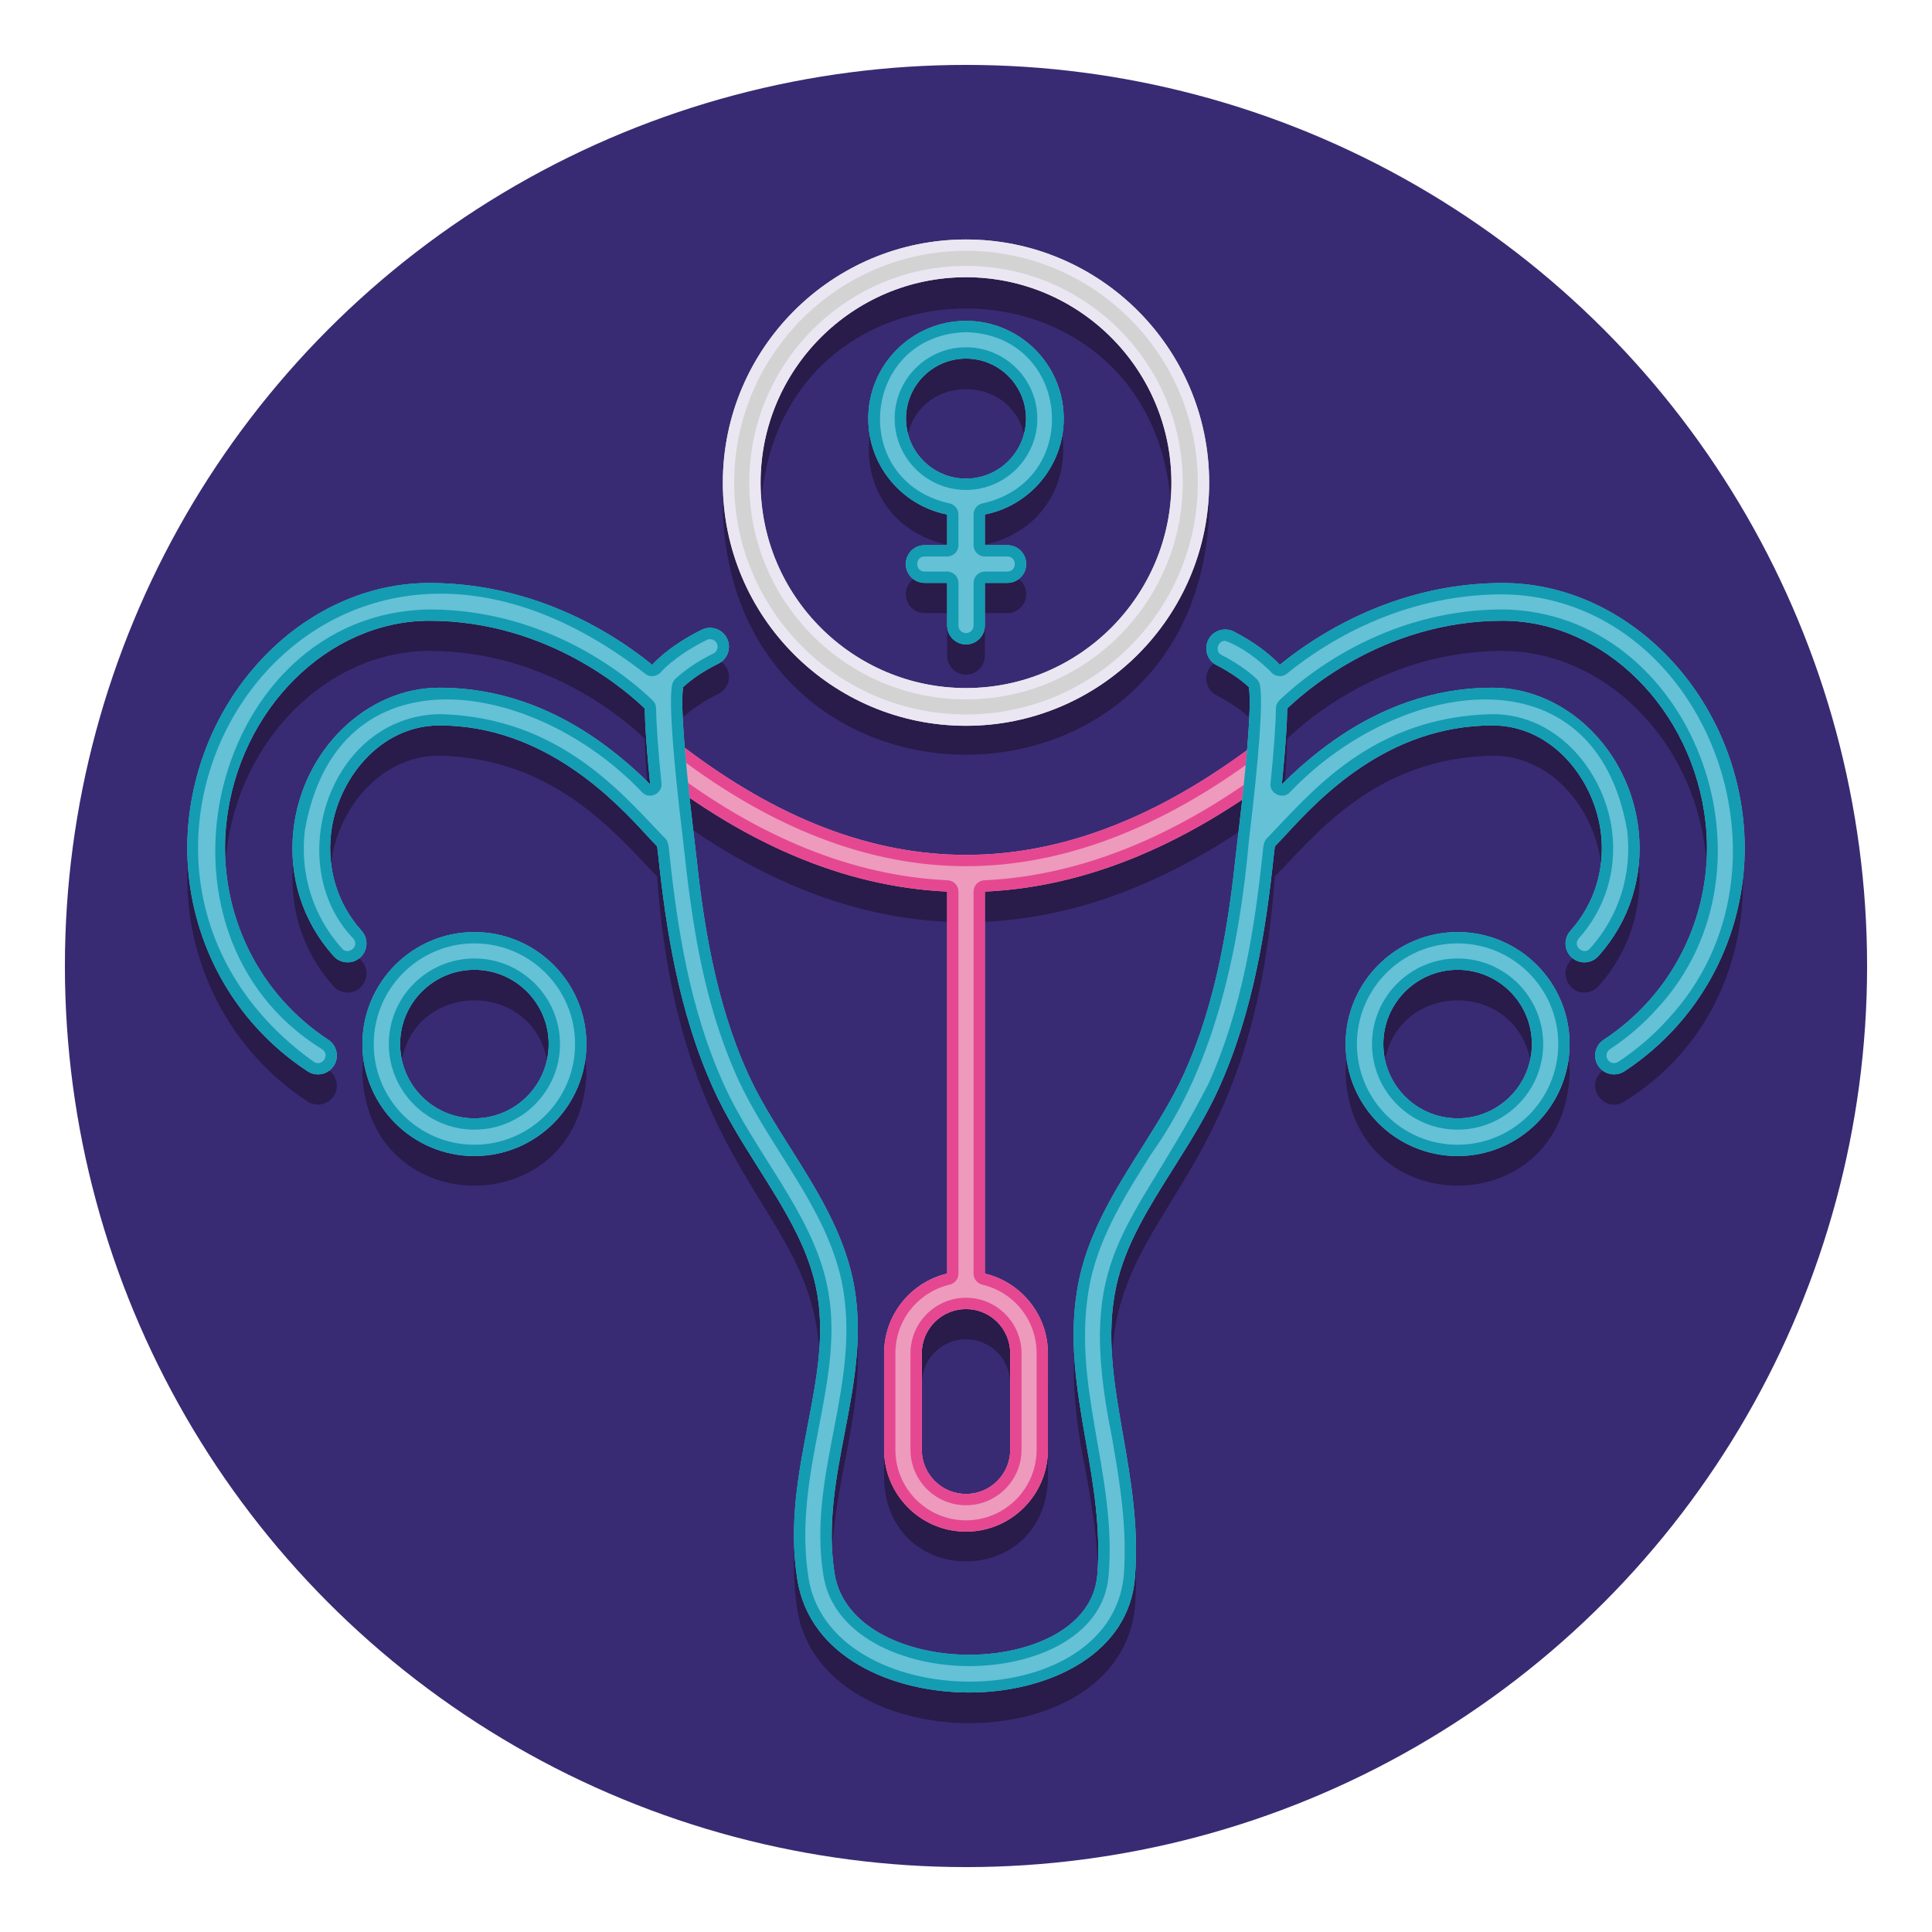<svg xmlns="http://www.w3.org/2000/svg" xmlns:xlink="http://www.w3.org/1999/xlink" id="Layer_1" x="0px" y="0px" viewBox="0 0 256 256" xml:space="preserve"> <g> <g> <g> <circle fill="#382B73" cx="128" cy="128" r="119.4"></circle> </g> </g> <g> <g> <path fill="#291B4A" d="M62.861,127.503c-8.184,0-14.841,6.658-14.841,14.841c0.815,19.688,28.87,19.682,29.682,0 C77.702,134.161,71.045,127.503,62.861,127.503z M62.861,152.184c-5.426,0-9.841-4.415-9.841-9.84 c0.541-13.055,19.143-13.051,19.682,0C72.702,147.77,68.287,152.184,62.861,152.184z"></path> </g> <g> <path fill="#291B4A" d="M199.107,81.253c-14.11,0-24.56,6.796-29.529,10.841c-1.578-1.704-3.576-3.085-6.09-4.406 c-1.226-0.633-2.734-0.153-3.369,1.073c-0.634,1.227-0.154,2.735,1.072,3.369c1.746,0.902,3.185,1.881,4.283,2.914 c0.154,0.828,0.222,2.965-0.229,8.341c-25.131,18.506-49.652,18.593-74.52-0.318c-0.421-5.142-0.353-7.212-0.202-8.023 c1.18-1.109,2.75-2.155,4.677-3.114c1.236-0.615,1.739-2.116,1.124-3.352c-0.615-1.235-2.118-1.74-3.353-1.124 c-2.732,1.381-4.877,2.835-6.552,4.64c-4.969-4.045-15.419-10.841-29.529-10.841c-15.935,0-29.929,13.699-31.859,31.186 c-1.109,10.035,2.092,20.076,8.784,27.546c2.042,2.28,4.378,4.289,6.942,5.971c1.139,0.751,2.699,0.444,3.462-0.72 c0.757-1.155,0.435-2.705-0.72-3.462c-2.202-1.444-4.208-3.168-5.96-5.125c-5.745-6.413-8.493-15.037-7.539-23.661 c1.655-14.992,13.467-26.735,26.89-26.735c15.427,0,25.936,9.111,28.542,11.627c0.037,2.281,0.255,5.483,0.72,10.05 c-5.471-5.41-14.815-12.805-27.921-12.805c-9.683,0-18.181,8.277-19.349,18.844c-0.683,6.191,1.204,12.128,5.314,16.717 c0.494,0.551,1.177,0.832,1.863,0.832c2.081,0.065,3.321-2.64,1.861-4.168c-3.149-3.516-4.595-8.073-4.068-12.832 c0.781-7.075,6.373-14.393,14.378-14.393c15.447,0.371,23.519,10.551,28.845,16.024c3.39,47.789,27.98,43.745,19.947,76.713 c-1.233,6.418-2.509,13.056-1.394,20.331c3.078,20.004,42.63,20.424,44.758-0.185c0.525-6.761-0.551-12.933-1.591-18.902 c-7.773-35.026,16.616-29.663,20.123-77.958c5.657-5.828,13.408-15.674,28.845-16.025c8.005,0,13.597,7.318,14.378,14.393 c0.526,4.759-0.919,9.316-4.068,12.833c-1.465,1.522-0.214,4.24,1.861,4.168c0.686,0,1.369-0.281,1.863-0.832 c4.11-4.589,5.997-10.526,5.314-16.717c-1.168-10.566-9.666-18.844-19.349-18.844c-13.148,0-22.489,7.433-27.921,12.811 c0.465-4.57,0.683-7.774,0.72-10.056c2.606-2.516,13.114-11.627,28.542-11.627c13.423,0,25.234,11.743,26.89,26.735 c0.954,8.624-1.794,17.248-7.539,23.661c-1.752,1.957-3.758,3.681-5.96,5.125c-2.714,1.87-0.053,5.926,2.742,4.182 C243.209,128.606,231.416,81.707,199.107,81.253z M128,177.46c3.229,0,5.856,2.627,5.856,5.856v12.781 c-0.244,7.736-11.467,7.741-11.713,0c0,0,0-12.781,0-12.781C122.144,180.087,124.771,177.46,128,177.46z M163.999,115.207 c-3.248,47.504-28.152,41.723-20.126,79.759c0.987,5.664,2.009,11.521,1.532,17.655c-1.763,14.765-32.874,13.736-34.832-0.185 c-2.04-13.57,5.32-25.45,2.401-39.061c-2.178-10.136-9.747-18.093-13.897-27.18c-5.484-12.272-6.29-24.425-7.71-36.503 c11.287,7.764,22.681,11.921,34.132,12.447v50.623c-4.783,1.134-8.356,5.43-8.356,10.554v12.781 c0.595,14.399,21.118,14.401,21.713,0c0,0,0-12.781,0-12.781c0-5.125-3.573-9.421-8.356-10.554V122.14 c11.342-0.521,22.729-4.595,34.104-12.198C164.431,111.53,164.231,113.276,163.999,115.207z"></path> </g> <g> <path fill="#291B4A" d="M193.139,127.503c-8.184,0-14.841,6.658-14.841,14.841c0.815,19.688,28.87,19.682,29.682,0 C207.979,134.161,201.322,127.503,193.139,127.503z M193.139,152.184c-5.426,0-9.841-4.415-9.841-9.84 c0.541-13.055,19.143-13.051,19.682,0C202.979,147.77,198.564,152.184,193.139,152.184z"></path> </g> <g> <path fill="#291B4A" d="M128,46.516c-15.694,0.45-17.675,22.275-2.5,25.656v4.066h-2.978c-1.381,0-2.5,1.119-2.5,2.5 s1.119,2.5,2.5,2.5h2.978v5.652c0,1.381,1.119,2.5,2.5,2.5s2.5-1.119,2.5-2.5v-5.652h2.978c1.381,0,2.5-1.119,2.5-2.5 s-1.119-2.5-2.5-2.5H130.5v-4.066C145.685,68.784,143.682,46.961,128,46.516z M128,67.418c-4.385,0-7.951-3.567-7.951-7.952 c0.399-10.534,15.505-10.531,15.902,0C135.951,63.852,132.385,67.418,128,67.418z"></path> </g> <g> <path fill="#291B4A" d="M128,35.733c-17.766,0-32.219,14.453-32.219,32.219c1.77,42.743,62.674,42.73,64.438,0 C160.219,50.187,145.766,35.733,128,35.733z M128,95.171c-15.009,0-27.219-12.21-27.219-27.219 c1.495-36.109,52.948-36.099,54.438,0C155.219,82.96,143.009,95.171,128,95.171z"></path> </g> </g> <g> <g> <path fill="#ED9ABC" d="M165.998,98.839c-25.693,19.243-50.41,19.248-75.559,0.015c-1.096-0.839-2.667-0.629-3.504,0.467 c-0.839,1.097-0.63,2.666,0.467,3.504c13.401,10.249,26.963,15.372,40.599,15.372c13.626,0,27.325-5.12,40.995-15.357 c1.104-0.828,1.33-2.395,0.502-3.5S167.104,98.012,165.998,98.839z"></path> </g> <g> <path fill="#ED9ABC" d="M128,114.206c-1.381,0-2.5,1.119-2.5,2.5v53.581c0,1.381,1.119,2.5,2.5,2.5s2.5-1.119,2.5-2.5v-53.581 C130.5,115.325,129.381,114.206,128,114.206z"></path> </g> <g> <path fill="#ED9ABC" d="M128,168.46c-5.986,0-10.856,4.871-10.856,10.857v12.78c0,5.986,4.87,10.857,10.856,10.857 s10.856-4.871,10.856-10.857v-12.78C138.856,173.331,133.986,168.46,128,168.46z M133.856,192.097 c0,3.229-2.627,5.857-5.856,5.857s-5.856-2.627-5.856-5.857v-12.78c0-3.229,2.627-5.857,5.856-5.857s5.856,2.627,5.856,5.857 V192.097z"></path> </g> <g> <path fill="#E54890" d="M120.644,179.317v12.78c0,4.057,3.3,7.357,7.356,7.357s7.356-3.3,7.356-7.357v-12.78 c0-4.057-3.3-7.357-7.356-7.357S120.644,175.26,120.644,179.317z M133.856,179.317v12.78c0,3.229-2.627,5.857-5.856,5.857 s-5.856-2.627-5.856-5.857v-12.78c0-3.229,2.627-5.857,5.856-5.857S133.856,176.087,133.856,179.317z"></path> <path fill="#E54890" d="M167.495,98.341c-0.521,0-1.047,0.162-1.497,0.499c-12.85,9.624-25.456,14.436-37.994,14.436 c-12.531,0-24.994-4.807-37.565-14.421c-0.453-0.347-0.987-0.514-1.516-0.514c-0.753,0-1.496,0.338-1.988,0.981 c-0.839,1.097-0.63,2.666,0.467,3.504c12.582,9.622,25.305,14.725,38.098,15.313v50.623c-4.783,1.134-8.356,5.43-8.356,10.555 v12.78c0,5.986,4.87,10.857,10.856,10.857s10.856-4.871,10.856-10.857v-12.78c0-5.125-3.573-9.421-8.356-10.555V118.14 c12.801-0.588,25.662-5.687,38.496-15.298c1.104-0.828,1.33-2.395,0.502-3.5C169.007,98.686,168.256,98.341,167.495,98.341z M168.097,101.641c-12.528,9.381-25.2,14.428-37.666,15.001c-0.801,0.037-1.431,0.697-1.431,1.498v50.622 c0,0.695,0.478,1.299,1.154,1.46c4.241,1.005,7.202,4.745,7.202,9.095v12.78c0,5.159-4.197,9.357-9.356,9.357 s-9.356-4.198-9.356-9.357v-12.78c0-4.35,2.962-8.09,7.202-9.095c0.676-0.16,1.154-0.764,1.154-1.46v-50.623 c0-0.802-0.63-1.462-1.431-1.498c-12.449-0.572-24.984-5.621-37.255-15.006c-0.212-0.162-0.349-0.397-0.384-0.662 c-0.035-0.265,0.035-0.527,0.198-0.74c0.19-0.249,0.48-0.392,0.795-0.392c0.154,0,0.383,0.036,0.605,0.206 c12.78,9.774,25.725,14.729,38.476,14.729c12.752,0,25.838-4.958,38.892-14.734c0.221-0.166,0.448-0.2,0.599-0.2 c0.319,0,0.612,0.146,0.802,0.401c0.16,0.214,0.227,0.477,0.189,0.741C168.449,101.247,168.31,101.481,168.097,101.641z"></path> </g> <g> <g> <g> <g> <g> <path fill="#65C1D6" d="M56.893,77.253c-15.935,0-29.929,13.699-31.859,31.186c-1.109,10.036,2.092,20.076,8.784,27.546 c2.043,2.281,4.379,4.29,6.943,5.971c0.422,0.277,0.897,0.41,1.368,0.41c0.814,0,1.613-0.398,2.093-1.13 c0.757-1.155,0.435-2.705-0.721-3.461c-2.2-1.443-4.206-3.167-5.959-5.125c-5.745-6.413-8.493-15.037-7.539-23.661 c1.655-14.992,13.467-26.735,26.89-26.735c16.102,0,26.853,9.932,28.844,11.923c0.977,0.976,2.561,0.976,3.535,0 c0.977-0.977,0.977-2.56,0-3.536C87.035,88.405,74.965,77.253,56.893,77.253z"></path> </g> <g> <path fill="#65C1D6" d="M89.424,107.352c-4.471-4.855-14.939-16.227-31.19-16.227c-9.683,0-18.181,8.277-19.349,18.844 c-0.684,6.191,1.204,12.127,5.314,16.717c0.494,0.551,1.177,0.832,1.863,0.832c0.594,0,1.189-0.21,1.667-0.638 c1.028-0.921,1.115-2.502,0.194-3.53c-3.149-3.516-4.595-8.073-4.068-12.832c0.781-7.075,6.373-14.393,14.378-14.393 c14.058,0,23.486,10.241,27.513,14.613c0.526,0.572,0.965,1.046,1.312,1.393c0.977,0.977,2.559,0.977,3.535,0 c0.977-0.976,0.977-2.559,0-3.535C90.283,108.287,89.894,107.862,89.424,107.352z"></path> </g> </g> <g> <path fill="#65C1D6" d="M62.861,123.503c-8.184,0-14.841,6.657-14.841,14.84s6.657,14.841,14.841,14.841 s14.841-6.658,14.841-14.841S71.045,123.503,62.861,123.503z M62.861,148.184c-5.426,0-9.841-4.415-9.841-9.841 c0-5.426,4.415-9.84,9.841-9.84s9.841,4.415,9.841,9.84C72.702,143.77,68.287,148.184,62.861,148.184z"></path> </g> </g> <g> <g> <g> <path fill="#65C1D6" d="M199.107,77.253c-18.072,0-30.143,11.152-32.379,13.387c-0.977,0.976-0.977,2.559,0,3.536 c0.975,0.977,2.559,0.976,3.535,0c1.991-1.991,12.742-11.923,28.844-11.923c13.423,0,25.234,11.743,26.89,26.735 c0.954,8.624-1.794,17.248-7.539,23.661c-1.753,1.958-3.759,3.682-5.959,5.125c-1.155,0.757-1.478,2.307-0.721,3.461 c0.479,0.732,1.278,1.13,2.093,1.13c0.471,0,0.946-0.133,1.368-0.41c2.564-1.681,4.9-3.69,6.943-5.971 c6.692-7.47,9.894-17.511,8.785-27.546C229.036,90.952,215.042,77.253,199.107,77.253z"></path> </g> <g> <path fill="#65C1D6" d="M197.767,91.125c-16.2,0-26.622,11.286-31.072,16.105c-0.509,0.55-0.937,1.015-1.287,1.365 c-0.977,0.976-0.977,2.559,0,3.536c0.975,0.977,2.559,0.976,3.535,0c0.388-0.387,0.863-0.901,1.425-1.509 c4.346-4.706,13.388-14.498,27.399-14.498c8.005,0,13.597,7.318,14.378,14.393c0.526,4.759-0.919,9.316-4.068,12.832 c-0.921,1.028-0.834,2.609,0.194,3.53c0.478,0.427,1.073,0.638,1.667,0.638c0.687,0,1.369-0.281,1.863-0.832 c4.11-4.589,5.998-10.526,5.314-16.717C215.947,99.403,207.449,91.125,197.767,91.125z"></path> </g> </g> <g> <path fill="#65C1D6" d="M193.139,123.503c-8.184,0-14.841,6.657-14.841,14.84s6.657,14.841,14.841,14.841 s14.841-6.658,14.841-14.841S201.322,123.503,193.139,123.503z M193.139,148.184c-5.426,0-9.841-4.415-9.841-9.841 c0-5.426,4.415-9.84,9.841-9.84s9.841,4.415,9.841,9.84C202.979,143.77,198.564,148.184,193.139,148.184z"></path> </g> </g> </g> <g> <path fill="#65C1D6" d="M163.489,83.689c-1.226-0.633-2.734-0.153-3.369,1.073c-0.634,1.227-0.154,2.735,1.072,3.369 c1.746,0.903,3.185,1.882,4.283,2.914c0.237,1.275,0.271,5.64-1.477,20.163c-0.098,0.813-0.171,1.423-0.207,1.759 c-0.962,9.064-2.53,19.625-6.87,29.229c-1.522,3.369-3.526,6.549-5.648,9.916c-3.377,5.358-6.868,10.899-8.248,17.264 c-1.616,7.458-0.364,14.643,0.848,21.591c0.987,5.665,2.009,11.521,1.532,17.656c-0.54,6.95-8.387,10.344-15.923,10.625 c-8.536,0.324-17.756-3.293-18.909-10.811c-0.984-6.422,0.209-12.628,1.362-18.63c1.264-6.573,2.569-13.37,1.039-20.431 c-1.38-6.365-4.871-11.906-8.248-17.264c-2.122-3.367-4.126-6.547-5.648-9.916c-4.34-9.604-5.908-20.165-6.87-29.229 c-0.036-0.336-0.109-0.946-0.207-1.759c-1.748-14.523-1.714-18.888-1.477-20.163c1.18-1.109,2.751-2.156,4.677-3.114 c1.235-0.615,1.739-2.116,1.124-3.352c-0.615-1.236-2.114-1.739-3.353-1.125c-2.593,1.291-4.718,2.764-6.314,4.377 c-1.35,1.364-2.053,3.77,0.379,23.973c0.094,0.781,0.164,1.367,0.198,1.689c1.004,9.459,2.654,20.511,7.286,30.76 c1.665,3.683,3.855,7.16,5.975,10.523c3.291,5.222,6.398,10.154,7.592,15.658c1.314,6.062,0.16,12.068-1.063,18.428 c-1.233,6.418-2.509,13.056-1.394,20.332c1.604,10.468,12.71,15.073,22.809,15.073c0.411,0,0.821-0.008,1.229-0.023 c9.753-0.364,19.943-5.216,20.721-15.235c0.525-6.761-0.551-12.933-1.591-18.902c-1.182-6.772-2.297-13.169-0.887-19.672 c1.193-5.504,4.301-10.436,7.592-15.658c2.119-3.363,4.31-6.84,5.975-10.523c4.632-10.249,6.282-21.301,7.286-30.76 c0.034-0.323,0.104-0.909,0.198-1.689c2.432-20.203,1.729-22.609,0.379-23.973C167.841,86.314,165.872,84.921,163.489,83.689z"></path> </g> </g> <g> <g> <g> <path fill="#65C1D6" d="M128,42.515c-7.142,0-12.951,5.81-12.951,12.952c0,7.141,5.81,12.951,12.951,12.951 s12.951-5.81,12.951-12.951C140.951,48.325,135.142,42.515,128,42.515z M128,63.418c-4.385,0-7.951-3.567-7.951-7.951 c0-4.385,3.566-7.952,7.951-7.952s7.951,3.567,7.951,7.952C135.951,59.851,132.385,63.418,128,63.418z"></path> </g> <g> <g> <path fill="#65C1D6" d="M128,63.418c-1.381,0-2.5,1.119-2.5,2.5v16.971c0,1.381,1.119,2.5,2.5,2.5s2.5-1.119,2.5-2.5V65.918 C130.5,64.537,129.381,63.418,128,63.418z"></path> </g> </g> </g> <g> <path fill="#65C1D6" d="M133.478,72.237h-10.955c-1.381,0-2.5,1.119-2.5,2.5s1.119,2.5,2.5,2.5h10.955 c1.381,0,2.5-1.119,2.5-2.5S134.858,72.237,133.478,72.237z"></path> </g> </g> <g> <g> <path fill="#149CB2" d="M62.861,127.003c-6.253,0-11.341,5.087-11.341,11.34c0,6.253,5.088,11.341,11.341,11.341 s11.341-5.088,11.341-11.341C74.202,132.09,69.115,127.003,62.861,127.003z M62.861,148.184c-5.426,0-9.841-4.415-9.841-9.841 c0-5.426,4.415-9.84,9.841-9.84s9.841,4.415,9.841,9.84C72.702,143.77,68.287,148.184,62.861,148.184z"></path> <path fill="#149CB2" d="M62.861,123.503c-8.184,0-14.841,6.657-14.841,14.84s6.657,14.841,14.841,14.841 s14.841-6.658,14.841-14.841S71.045,123.503,62.861,123.503z M62.861,151.684c-7.356,0-13.341-5.985-13.341-13.341 c0-7.356,5.985-13.34,13.341-13.34s13.341,5.984,13.341,13.34C76.202,145.699,70.218,151.684,62.861,151.684z"></path> </g> <g> <path fill="#149CB2" d="M199.107,77.253c-14.109,0-24.559,6.797-29.529,10.841c-0.076-0.094-0.156-0.18-0.237-0.263 c-1.501-1.517-3.47-2.911-5.853-4.143c-0.367-0.189-0.759-0.279-1.145-0.279c-0.905,0-1.779,0.493-2.224,1.352 c-0.634,1.227-0.154,2.735,1.072,3.369c1.746,0.903,3.185,1.882,4.283,2.914c0.237,1.275,0.271,5.64-1.477,20.163 c-0.098,0.813-0.171,1.423-0.207,1.759c-0.962,9.064-2.53,19.625-6.87,29.229c-1.522,3.369-3.526,6.549-5.648,9.916 c-3.377,5.358-6.868,10.899-8.248,17.264c-1.616,7.458-0.364,14.643,0.848,21.591c0.987,5.665,2.009,11.521,1.532,17.656 c-0.54,6.95-8.387,10.344-15.923,10.625c-0.351,0.013-0.703,0.02-1.055,0.02c-8.225,0-16.748-3.622-17.854-10.831 c-0.984-6.422,0.209-12.628,1.362-18.63c1.264-6.573,2.569-13.37,1.039-20.431c-1.38-6.365-4.871-11.906-8.248-17.264 c-2.122-3.367-4.126-6.547-5.648-9.916c-4.34-9.604-5.908-20.165-6.87-29.229c-0.036-0.336-0.109-0.946-0.207-1.759 c-1.748-14.523-1.714-18.888-1.477-20.163c1.18-1.109,2.751-2.156,4.677-3.114c1.235-0.615,1.739-2.116,1.124-3.352 c-0.437-0.879-1.321-1.387-2.24-1.387c-0.374,0-0.755,0.084-1.113,0.262c-2.593,1.291-4.718,2.764-6.314,4.377 c-0.082,0.083-0.161,0.169-0.237,0.263c-4.969-4.045-15.42-10.841-29.529-10.841c-15.935,0-29.929,13.699-31.859,31.186 c-1.109,10.036,2.092,20.076,8.784,27.546c2.043,2.281,4.379,4.29,6.943,5.971c0.422,0.277,0.897,0.41,1.368,0.41 c0.814,0,1.613-0.398,2.093-1.13c0.757-1.155,0.435-2.705-0.721-3.461c-2.2-1.443-4.206-3.167-5.959-5.125 c-5.745-6.413-8.493-15.037-7.539-23.661c1.655-14.992,13.467-26.735,26.89-26.735c15.426,0,25.936,9.112,28.542,11.628 c0.037,2.28,0.255,5.483,0.72,10.05c-5.471-5.409-14.814-12.805-27.921-12.805c-9.683,0-18.181,8.277-19.349,18.844 c-0.684,6.191,1.204,12.127,5.314,16.717c0.494,0.551,1.177,0.832,1.863,0.832c0.594,0,1.189-0.21,1.667-0.638 c1.028-0.921,1.115-2.502,0.194-3.53c-3.149-3.516-4.595-8.073-4.068-12.832c0.781-7.075,6.373-14.393,14.378-14.393 c14.058,0,23.486,10.241,27.513,14.613c0.526,0.572,0.965,1.046,1.312,1.393c0.006,0.006,0.014,0.011,0.021,0.017 c0.073,0.605,0.128,1.073,0.157,1.345c1.004,9.459,2.654,20.511,7.286,30.76c1.665,3.683,3.855,7.16,5.975,10.523 c3.291,5.222,6.398,10.154,7.592,15.658c1.314,6.062,0.16,12.068-1.063,18.428c-1.233,6.418-2.509,13.056-1.394,20.332 c1.604,10.468,12.71,15.073,22.809,15.073c0.411,0,0.821-0.008,1.229-0.023c9.753-0.364,19.943-5.216,20.721-15.235 c0.525-6.761-0.551-12.933-1.591-18.902c-1.182-6.772-2.297-13.169-0.887-19.672c1.193-5.504,4.301-10.436,7.592-15.658 c2.119-3.363,4.31-6.84,5.975-10.523c4.632-10.249,6.282-21.301,7.286-30.76c0.029-0.272,0.084-0.74,0.157-1.344 c0.006-0.006,0.014-0.011,0.021-0.017c0.388-0.387,0.863-0.901,1.425-1.509c4.346-4.706,13.388-14.498,27.399-14.498 c8.005,0,13.597,7.318,14.378,14.393c0.526,4.759-0.919,9.316-4.068,12.832c-0.921,1.028-0.834,2.609,0.194,3.53 c0.478,0.427,1.073,0.638,1.667,0.638c0.687,0,1.369-0.281,1.863-0.832c4.11-4.589,5.998-10.526,5.314-16.717 c-1.168-10.566-9.666-18.844-19.349-18.844c-13.148,0-22.489,7.433-27.921,12.811c0.465-4.57,0.683-7.774,0.721-10.056 c2.606-2.516,13.115-11.628,28.542-11.628c13.423,0,25.234,11.743,26.89,26.735c0.954,8.624-1.794,17.248-7.539,23.661 c-1.753,1.958-3.759,3.682-5.959,5.125c-1.155,0.757-1.478,2.307-0.721,3.461c0.479,0.732,1.278,1.13,2.093,1.13 c0.471,0,0.946-0.133,1.368-0.41c2.564-1.681,4.9-3.69,6.943-5.971c6.692-7.47,9.894-17.511,8.785-27.546 C229.036,90.952,215.042,77.253,199.107,77.253z M221.065,134.984c-1.957,2.185-4.194,4.109-6.649,5.717 c-0.446,0.303-1.097,0.167-1.383-0.288c-0.309-0.445-0.164-1.098,0.289-1.385c2.312-1.516,4.416-3.326,6.254-5.378 c17.461-18.797,4.603-52.6-20.468-52.897c-15.87,0-26.656,9.222-29.583,12.048c-0.287,0.277-0.451,0.656-0.458,1.055 c-0.038,2.341-0.271,5.589-0.713,9.928c-0.194,1.359,1.613,2.208,2.547,1.218c14.257-15.053,40.504-19.515,44.724,5.132 c0.636,5.761-1.119,11.284-4.941,15.551c-0.866,0.974-2.361-0.356-1.49-1.334c3.438-3.839,5.016-8.81,4.442-13.997 c-0.854-7.731-7.023-15.728-15.869-15.728c-16.091,0.349-24.099,10.491-29.906,16.463c-0.549,0.475-0.502,1.798-0.588,2.247 c-0.991,9.341-2.618,20.246-7.161,30.3c-10.172,19.789-17.79,22.147-12.789,46.736c1.023,5.875,2.082,11.951,1.572,18.521 c-1.988,18.846-39.053,18.277-41.78,0.074c-1.076-7.02,0.174-13.528,1.384-19.821c1.252-6.514,2.435-12.666,1.055-19.029 c-2.056-9.514-9.644-17.507-13.665-26.48c-4.544-10.055-6.17-20.96-7.161-30.301c-0.079-0.448-0.037-1.771-0.588-2.247 c-5.462-5.606-13.812-16.097-29.906-16.463c-14.671,0.295-20.887,19.915-11.427,29.725c0.891,1.016-0.649,2.29-1.49,1.335 c-3.822-4.268-5.577-9.791-4.941-15.551c4.236-24.651,30.445-20.184,44.724-5.137c0.956,0.999,2.72,0.13,2.547-1.219 c-0.441-4.336-0.674-7.582-0.712-9.922c-0.006-0.398-0.171-0.778-0.458-1.055c-2.928-2.826-13.713-12.048-29.583-12.048 c-28.839,0.449-39.318,42.787-14.213,58.276c1.116,0.733-0.016,2.381-1.097,1.672C4.529,114.17,40.685,54.5,85.474,89.258 c0.713,0.593,1.73,0.359,2.25-0.372c1.48-1.496,3.47-2.872,5.915-4.089c0.485-0.246,1.108-0.043,1.343,0.449 c0.246,0.494,0.044,1.095-0.449,1.341c-2.055,1.023-3.75,2.154-5.036,3.364c-0.232,0.218-0.389,0.505-0.447,0.818 c-0.411,2.207,0.081,9.143,1.462,20.616c1.094,10.053,2.465,20.883,7.199,31.427c4.072,9.008,11.641,16.955,13.797,26.88 c2.804,13.485-4.554,25.369-2.418,38.971c1.326,8.689,11.819,12.433,20.448,12.083c8.202-0.306,16.751-4.138,17.362-12.008 c1.14-13.628-5.215-25.491-2.41-39.045c1.324-6.109,4.744-11.535,8.051-16.782c8.706-12.124,11.743-27.993,12.946-41.524 c1.381-11.473,1.873-18.409,1.462-20.616c-0.058-0.314-0.215-0.6-0.448-0.819c-1.2-1.127-2.754-2.188-4.622-3.154 c-0.935-0.429-0.547-1.931,0.463-1.888c2.39,0.861,4.469,2.59,5.931,3.976c0.514,0.74,1.544,0.958,2.251,0.372 c4.82-3.923,14.942-10.505,28.582-10.505C225.858,79.051,239.701,114.888,221.065,134.984z"></path> </g> <g> <path fill="#149CB2" d="M193.139,127.003c-6.253,0-11.341,5.087-11.341,11.34c0,6.253,5.088,11.341,11.341,11.341 s11.341-5.088,11.341-11.341C204.479,132.09,199.392,127.003,193.139,127.003z M193.139,148.184 c-5.426,0-9.841-4.415-9.841-9.841c0-5.426,4.415-9.84,9.841-9.84s9.841,4.415,9.841,9.84 C202.979,143.77,198.564,148.184,193.139,148.184z"></path> <path fill="#149CB2" d="M193.139,123.503c-8.184,0-14.841,6.657-14.841,14.84s6.657,14.841,14.841,14.841 s14.841-6.658,14.841-14.841S201.322,123.503,193.139,123.503z M193.139,151.684c-7.356,0-13.341-5.985-13.341-13.341 c0-7.356,5.985-13.34,13.341-13.34s13.341,5.984,13.341,13.34C206.479,145.699,200.495,151.684,193.139,151.684z"></path> </g> <g> <path fill="#149CB2" d="M128,42.515c-7.142,0-12.951,5.81-12.951,12.952c0,6.286,4.503,11.535,10.451,12.704v4.066h-2.978 c-1.381,0-2.5,1.119-2.5,2.5s1.119,2.5,2.5,2.5h2.978v5.652c0,1.381,1.119,2.5,2.5,2.5s2.5-1.119,2.5-2.5v-5.652h2.978 c1.381,0,2.5-1.119,2.5-2.5s-1.119-2.5-2.5-2.5H130.5v-4.066c5.949-1.169,10.451-6.418,10.451-12.704 C140.951,48.325,135.142,42.515,128,42.515z M130.211,66.699c-0.703,0.138-1.211,0.755-1.211,1.472v4.066 c0,0.828,0.672,1.5,1.5,1.5h2.978c1.31,0.021,1.317,1.977,0,2c0,0-2.977,0-2.977,0c-0.828,0-1.5,0.672-1.5,1.5v5.652 c0,0.551-0.449,1-1,1s-1-0.449-1-1v-5.652c0-0.828-0.672-1.5-1.5-1.5h-2.978c-1.304-0.008-1.31-1.992,0-2c0,0,2.977,0,2.977,0 c0.828,0,1.5-0.672,1.5-1.5v-4.066c0-0.717-0.507-1.334-1.211-1.472c-13.47-3.024-11.604-22.313,2.211-22.684 C141.819,44.392,143.68,63.67,130.211,66.699z"></path> <path fill="#149CB2" d="M128,46.015c-5.211,0-9.451,4.24-9.451,9.452c0,5.211,4.24,9.451,9.451,9.451s9.451-4.24,9.451-9.451 C137.451,50.255,133.211,46.015,128,46.015z M128,63.418c-4.385,0-7.951-3.567-7.951-7.951c0-4.385,3.566-7.952,7.951-7.952 s7.951,3.567,7.951,7.952C135.951,59.851,132.385,63.418,128,63.418z"></path> </g> </g> <g> <path fill="#D3D3D3" d="M128,31.733c-17.766,0-32.219,14.454-32.219,32.219S110.234,96.171,128,96.171 s32.219-14.453,32.219-32.219S145.766,31.733,128,31.733z M128,91.171c-15.009,0-27.219-12.21-27.219-27.219 c0-15.009,12.21-27.219,27.219-27.219s27.219,12.21,27.219,27.219C155.219,78.96,143.009,91.171,128,91.171z"></path> </g> <g> <g> <path fill="#EBE7F2" d="M128,35.233c-15.836,0-28.719,12.883-28.719,28.719c0,15.836,12.883,28.719,28.719,28.719 s28.719-12.883,28.719-28.719C156.719,48.116,143.836,35.233,128,35.233z M128,91.171c-15.009,0-27.219-12.21-27.219-27.219 c0-15.009,12.21-27.219,27.219-27.219s27.219,12.21,27.219,27.219C155.219,78.96,143.009,91.171,128,91.171z"></path> <path fill="#EBE7F2" d="M128,31.733c-17.766,0-32.219,14.454-32.219,32.219S110.234,96.171,128,96.171 s32.219-14.453,32.219-32.219S145.766,31.733,128,31.733z M128,94.671c-16.938,0-30.719-13.78-30.719-30.719 c0-16.939,13.78-30.719,30.719-30.719s30.719,13.781,30.719,30.719C158.719,80.891,144.938,94.671,128,94.671z"></path> </g> </g> </g> </g> </svg>